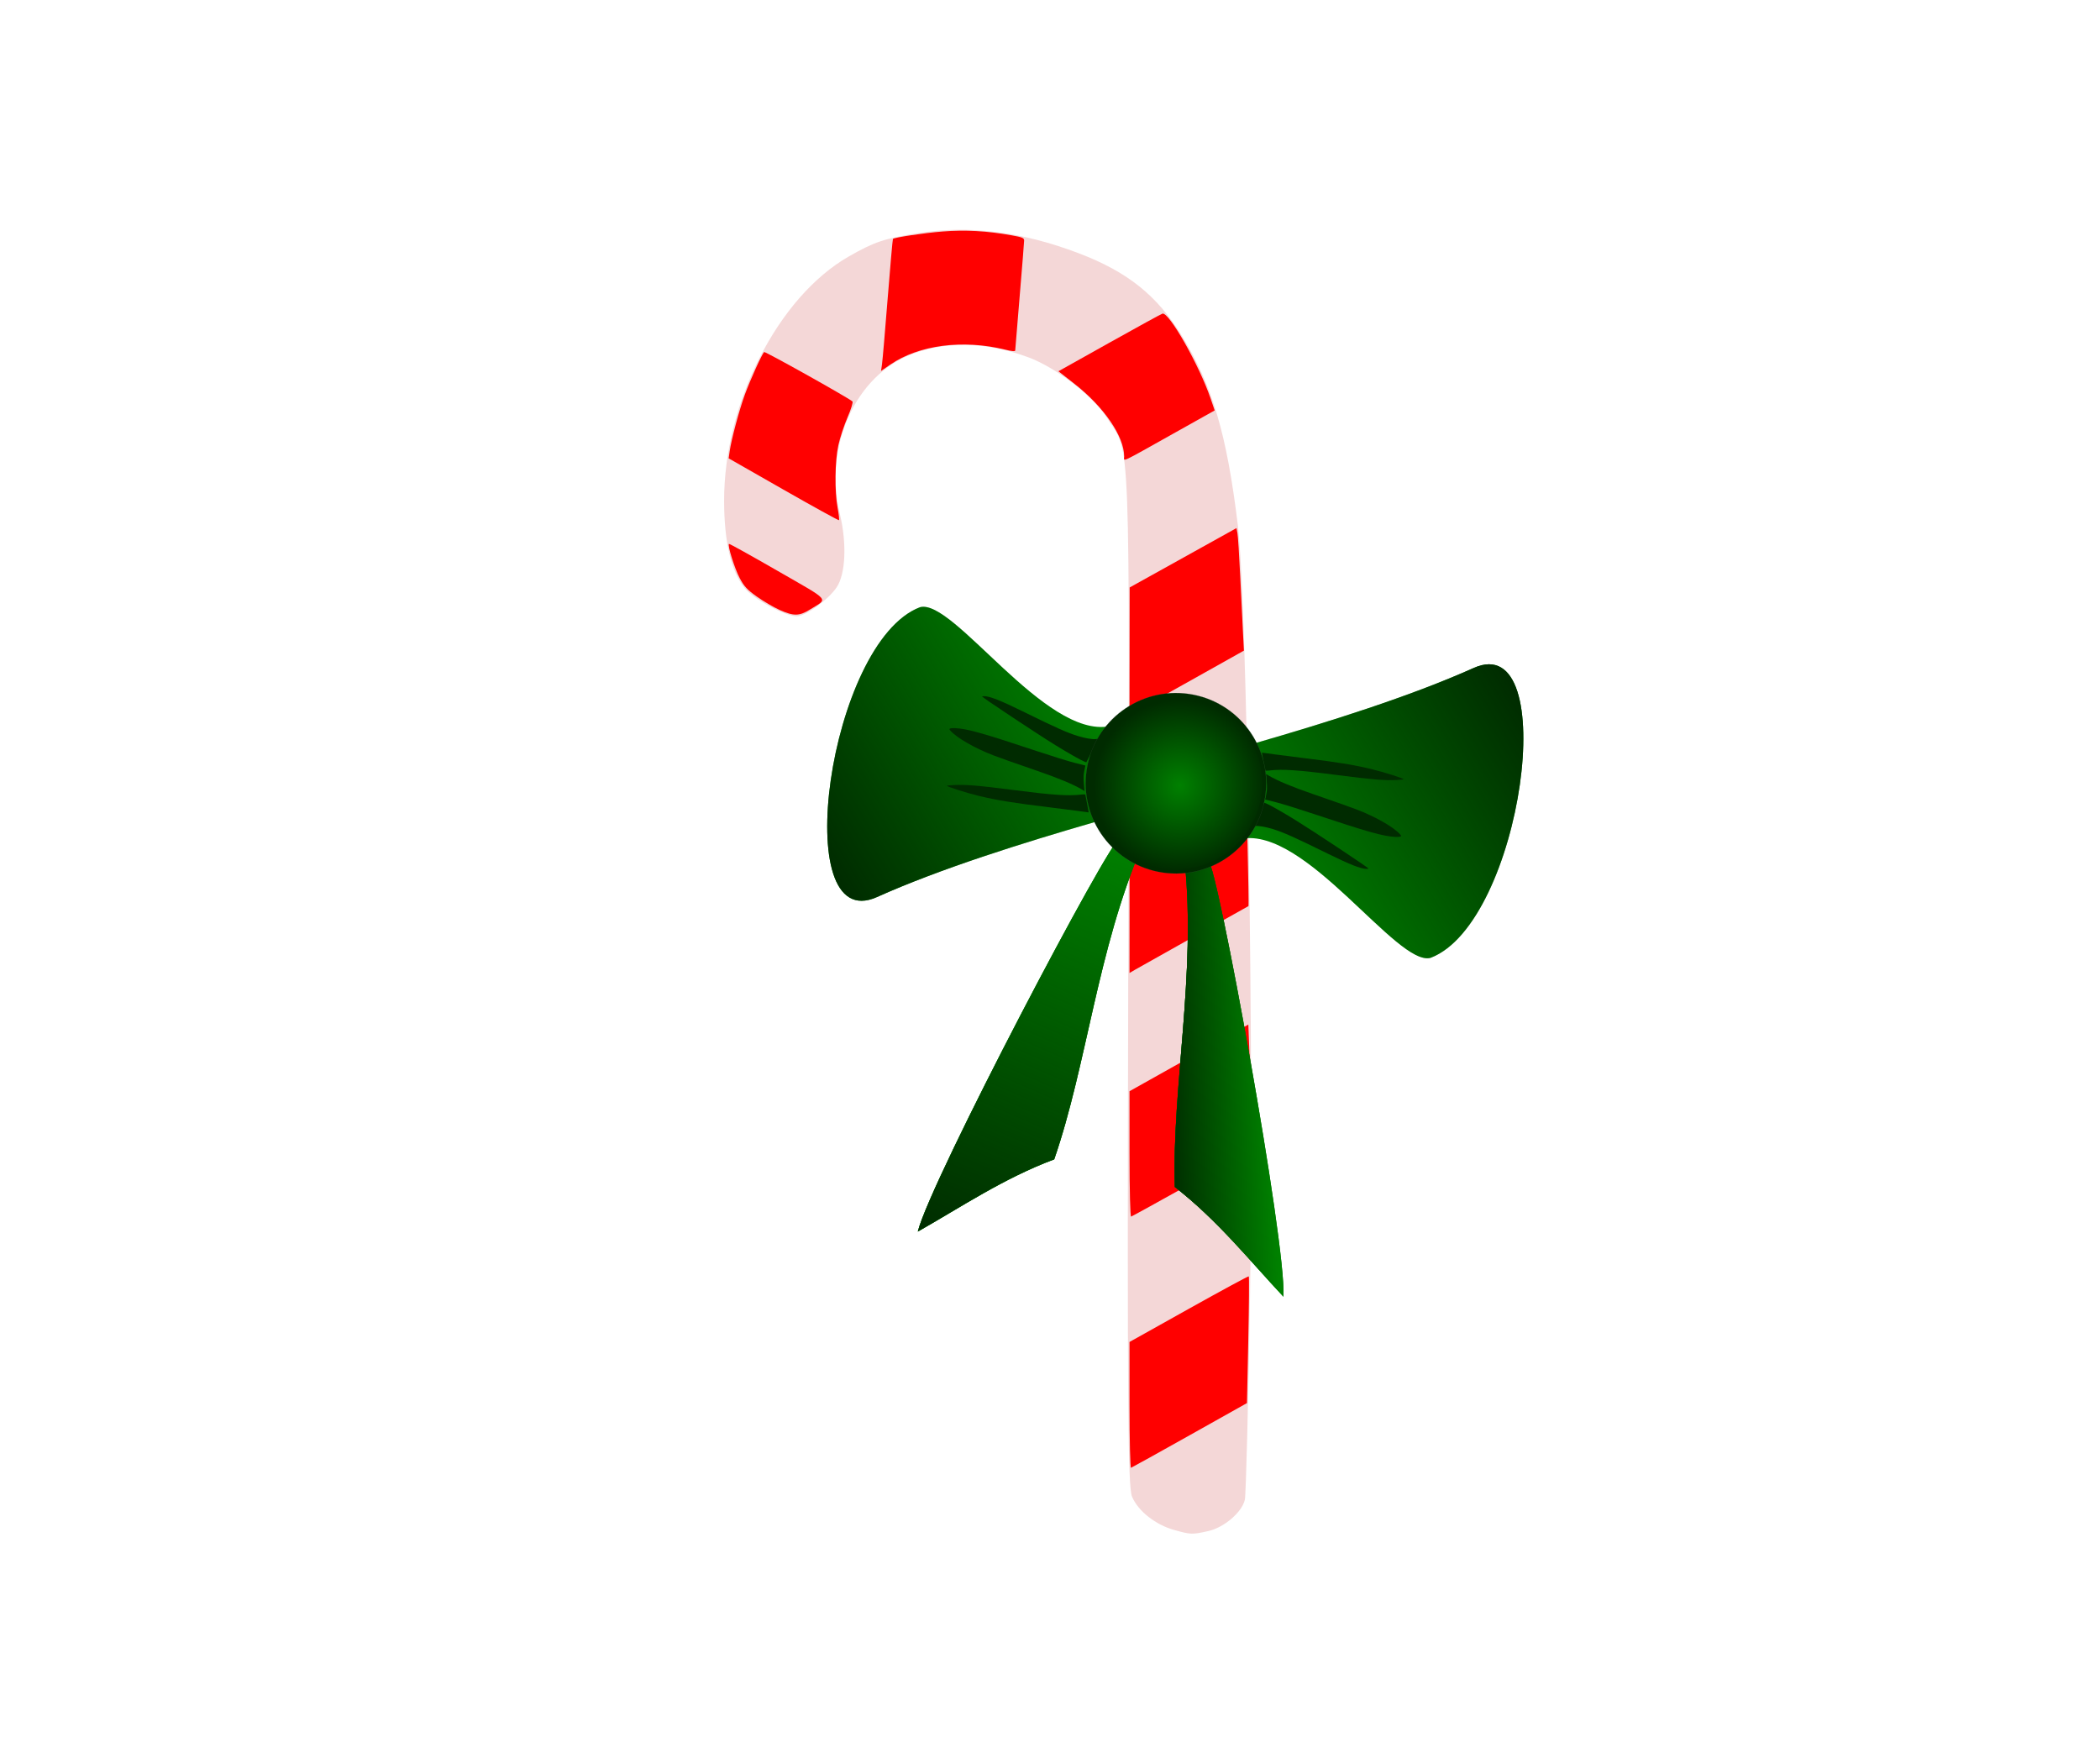 <?xml version="1.0" encoding="UTF-8" standalone="no"?>
<!-- Created with Inkscape (http://www.inkscape.org/) -->
<svg
    xmlns:dc="http://purl.org/dc/elements/1.1/"
    xmlns:cc="http://creativecommons.org/ns#"
    xmlns:rdf="http://www.w3.org/1999/02/22-rdf-syntax-ns#"
    xmlns:svg="http://www.w3.org/2000/svg"
    xmlns="http://www.w3.org/2000/svg"
    xmlns:xlink="http://www.w3.org/1999/xlink"
    xmlns:sodipodi="http://sodipodi.sourceforge.net/DTD/sodipodi-0.dtd"
    xmlns:inkscape="http://www.inkscape.org/namespaces/inkscape"
    xmlns:ns1="http://sozi.baierouge.fr"
    width="1678.78"
    height="1409.49"
    id="svg7063"
    version="1.1"
    inkscape:version="0.48.4 r9939"
    sodipodi:docname="GingerBreadMan.svg"
  >
  <defs
      id="defs7065"
    >
    <filter
        id="filter6481"
        inkscape:menu-tooltip="In and out glow with a possible offset and colorizable flood"
        inkscape:menu="Shadows and Glows"
        inkscape:label="Cutout Glow"
        color-interpolation-filters="sRGB"
      >
      <feOffset
          id="feOffset6483"
          dy="3"
          dx="3"
      />
      <feGaussianBlur
          id="feGaussianBlur6485"
          result="result8"
          stdDeviation="3"
      />
      <feFlood
          id="feFlood6487"
          flood-color="rgb(0,0,0)"
          flood-opacity="1"
          in="result8"
          result="result10"
      />
      <feComposite
          id="feComposite6489"
          in2="SourceGraphic"
          operator="in"
          in="result10"
          result="result9"
      />
      <feBlend
          id="feBlend6491"
          in2="result9"
          mode="normal"
          in="result8"
      />
    </filter
    >
    <filter
        id="filter6567"
        y="0"
        height="1"
        x="0"
        width="1"
        inkscape:menu-tooltip="Removes or decreases glows and jaggeries around objects edges after applying some filters"
        inkscape:menu="ABCs"
        inkscape:label="Clean edges"
        color-interpolation-filters="sRGB"
      >
      <feTurbulence
          id="feTurbulence6569"
          type="fractalNoise"
          baseFrequency="0.04"
          numOctaves="5"
          seed="0"
          result="result4"
      />
      <feDisplacementMap
          id="feDisplacementMap6571"
          in2="result4"
          in="SourceGraphic"
          yChannelSelector="G"
          xChannelSelector="R"
          scale="10"
          result="result3"
      />
      <feDiffuseLighting
          id="feDiffuseLighting6573"
          lighting-color="#e9e6d7"
          diffuseConstant="1"
          surfaceScale="2"
          result="result1"
          in="result4"
        >
        <feDistantLight
            id="feDistantLight6575"
            azimuth="235"
            elevation="40"
        />
      </feDiffuseLighting
      >
      <feComposite
          id="feComposite6577"
          in2="result1"
          operator="in"
          in="result3"
          result="result2"
      />
      <feComposite
          k4="0"
          k3="0"
          k2="0"
          id="feComposite6579"
          in2="result1"
          result="result5"
          operator="arithmetic"
          k1="1.7"
      />
      <feBlend
          id="feBlend6581"
          in2="result3"
          in="result5"
          mode="normal"
          result="fbSourceGraphic"
      />
      <feColorMatrix
          result="fbSourceGraphicAlpha"
          in="fbSourceGraphic"
          values="0 0 0 -1 0 0 0 0 -1 0 0 0 0 -1 0 0 0 0 1 0"
          id="feColorMatrix6583"
      />
      <feGaussianBlur
          id="feGaussianBlur6585"
          result="result6"
          stdDeviation="0.4"
          in="fbSourceGraphic"
      />
      <feComposite
          id="feComposite6587"
          in2="result6"
          operator="in"
          in="fbSourceGraphic"
          result="result7"
      />
      <feComposite
          id="feComposite6589"
          in2="result7"
          operator="in"
          result="fbSourceGraphic"
          in="result7"
      />
      <feColorMatrix
          result="fbSourceGraphicAlpha"
          in="fbSourceGraphic"
          values="0 0 0 -1 0 0 0 0 -1 0 0 0 0 -1 0 0 0 0 1 0"
          id="feColorMatrix6645"
      />
      <feGaussianBlur
          id="feGaussianBlur6647"
          result="result6"
          stdDeviation="0.4"
          in="fbSourceGraphic"
      />
      <feComposite
          id="feComposite6649"
          in2="result6"
          operator="in"
          in="fbSourceGraphic"
          result="result7"
      />
      <feComposite
          id="feComposite6651"
          in2="result7"
          operator="in"
          result="result8"
          in="result7"
      />
    </filter
    >
    <filter
        id="filter6441"
        inkscape:label="Darken edges"
        inkscape:menu="Shadows and Glows"
        inkscape:menu-tooltip="Darken the edges with an inner blur"
        color-interpolation-filters="sRGB"
      >
      <feGaussianBlur
          id="feGaussianBlur6443"
          result="result6"
          stdDeviation="1.5"
      />
      <feComposite
          id="feComposite6445"
          in2="result6"
          operator="atop"
          in="SourceGraphic"
          result="result8"
      />
      <feComposite
          id="feComposite6447"
          in2="SourceAlpha"
          in="result8"
          operator="atop"
          result="result9"
      />
    </filter
    >
    <filter
        id="filter6473"
        inkscape:label="Darken edges"
        inkscape:menu="Shadows and Glows"
        inkscape:menu-tooltip="Darken the edges with an inner blur"
        color-interpolation-filters="sRGB"
      >
      <feGaussianBlur
          id="feGaussianBlur6475"
          result="result6"
          stdDeviation="1.5"
      />
      <feComposite
          id="feComposite6477"
          in2="result6"
          operator="atop"
          in="SourceGraphic"
          result="result8"
      />
      <feComposite
          id="feComposite6479"
          in2="SourceAlpha"
          in="result8"
          operator="atop"
          result="result9"
      />
    </filter
    >
    <filter
        id="filter6449"
        inkscape:label="Darken edges"
        inkscape:menu="Shadows and Glows"
        inkscape:menu-tooltip="Darken the edges with an inner blur"
        color-interpolation-filters="sRGB"
      >
      <feGaussianBlur
          id="feGaussianBlur6451"
          result="result6"
          stdDeviation="1.5"
      />
      <feComposite
          id="feComposite6453"
          in2="result6"
          operator="atop"
          in="SourceGraphic"
          result="result8"
      />
      <feComposite
          id="feComposite6455"
          in2="SourceAlpha"
          in="result8"
          operator="atop"
          result="result9"
      />
    </filter
    >
    <filter
        id="filter6457"
        inkscape:label="Darken edges"
        inkscape:menu="Shadows and Glows"
        inkscape:menu-tooltip="Darken the edges with an inner blur"
        color-interpolation-filters="sRGB"
      >
      <feGaussianBlur
          id="feGaussianBlur6459"
          result="result6"
          stdDeviation="1.5"
      />
      <feComposite
          id="feComposite6461"
          in2="result6"
          operator="atop"
          in="SourceGraphic"
          result="result8"
      />
      <feComposite
          id="feComposite6463"
          in2="SourceAlpha"
          in="result8"
          operator="atop"
          result="result9"
      />
    </filter
    >
    <filter
        id="filter6465"
        inkscape:label="Darken edges"
        inkscape:menu="Shadows and Glows"
        inkscape:menu-tooltip="Darken the edges with an inner blur"
        color-interpolation-filters="sRGB"
      >
      <feGaussianBlur
          id="feGaussianBlur6467"
          result="result6"
          stdDeviation="1.5"
      />
      <feComposite
          id="feComposite6469"
          in2="result6"
          operator="atop"
          in="SourceGraphic"
          result="result8"
      />
      <feComposite
          id="feComposite6471"
          in2="SourceAlpha"
          in="result8"
          operator="atop"
          result="result9"
      />
    </filter
    >
    <filter
        id="filter6051"
        inkscape:label="Darken edges"
        inkscape:menu="Shadows and Glows"
        inkscape:menu-tooltip="Darken the edges with an inner blur"
        color-interpolation-filters="sRGB"
      >
      <feGaussianBlur
          id="feGaussianBlur6053"
          result="result6"
          stdDeviation="1.5"
      />
      <feComposite
          id="feComposite6055"
          in2="result6"
          operator="atop"
          in="SourceGraphic"
          result="result8"
      />
      <feComposite
          id="feComposite6057"
          in2="SourceAlpha"
          in="result8"
          operator="atop"
          result="result9"
      />
    </filter
    >
    <filter
        id="filter6059"
        inkscape:label="Darken edges"
        inkscape:menu="Shadows and Glows"
        inkscape:menu-tooltip="Darken the edges with an inner blur"
        color-interpolation-filters="sRGB"
      >
      <feGaussianBlur
          id="feGaussianBlur6061"
          result="result6"
          stdDeviation="1.5"
      />
      <feComposite
          id="feComposite6063"
          in2="result6"
          operator="atop"
          in="SourceGraphic"
          result="result8"
      />
      <feComposite
          id="feComposite6065"
          in2="SourceAlpha"
          in="result8"
          operator="atop"
          result="result9"
      />
    </filter
    >
    <radialGradient
        inkscape:collect="always"
        xlink:href="#linearGradient5620"
        id="radialGradient5777"
        gradientUnits="userSpaceOnUse"
        gradientTransform="matrix(1,0,0,0.676,0,131.714)"
        cx="-856.862"
        cy="406.117"
        fx="-856.862"
        fy="406.117"
        r="9.344"
    />
    <linearGradient
        inkscape:collect="always"
        id="linearGradient5620"
      >
      <stop
          style="stop-color:#00ff00;stop-opacity:1;"
          offset="0"
          id="stop5622"
      />
      <stop
          style="stop-color:#00ff00;stop-opacity:0;"
          offset="1"
          id="stop5624"
      />
    </linearGradient
    >
    <radialGradient
        inkscape:collect="always"
        xlink:href="#linearGradient5760"
        id="radialGradient5779"
        gradientUnits="userSpaceOnUse"
        gradientTransform="matrix(1,0,0,0.676,0,131.714)"
        cx="-856.862"
        cy="406.117"
        fx="-856.862"
        fy="406.117"
        r="9.344"
    />
    <linearGradient
        inkscape:collect="always"
        id="linearGradient5760"
      >
      <stop
          style="stop-color:#ff0000;stop-opacity:1;"
          offset="0"
          id="stop5762"
      />
      <stop
          style="stop-color:#ff0000;stop-opacity:0;"
          offset="1"
          id="stop5764"
      />
    </linearGradient
    >
    <radialGradient
        inkscape:collect="always"
        xlink:href="#linearGradient5620"
        id="radialGradient5975"
        gradientUnits="userSpaceOnUse"
        gradientTransform="matrix(1,0,0,0.676,0,131.714)"
        cx="-856.862"
        cy="406.117"
        fx="-856.862"
        fy="406.117"
        r="9.344"
    />
    <filter
        id="filter6193"
        inkscape:label="Darken edges"
        inkscape:menu="Shadows and Glows"
        inkscape:menu-tooltip="Darken the edges with an inner blur"
        color-interpolation-filters="sRGB"
      >
      <feGaussianBlur
          id="feGaussianBlur6195"
          result="result6"
          stdDeviation="1.5"
      />
      <feComposite
          id="feComposite6197"
          in2="result6"
          operator="atop"
          in="SourceGraphic"
          result="result8"
      />
      <feComposite
          id="feComposite6199"
          in2="SourceAlpha"
          in="result8"
          operator="atop"
          result="result9"
      />
    </filter
    >
    <filter
        id="filter6201"
        inkscape:label="Darken edges"
        inkscape:menu="Shadows and Glows"
        inkscape:menu-tooltip="Darken the edges with an inner blur"
        color-interpolation-filters="sRGB"
      >
      <feGaussianBlur
          id="feGaussianBlur6203"
          result="result6"
          stdDeviation="1.5"
      />
      <feComposite
          id="feComposite6205"
          in2="result6"
          operator="atop"
          in="SourceGraphic"
          result="result8"
      />
      <feComposite
          id="feComposite6207"
          in2="SourceAlpha"
          in="result8"
          operator="atop"
          result="result9"
      />
    </filter
    >
    <filter
        id="filter6433"
        inkscape:label="Darken edges"
        inkscape:menu="Shadows and Glows"
        inkscape:menu-tooltip="Darken the edges with an inner blur"
        color-interpolation-filters="sRGB"
      >
      <feGaussianBlur
          id="feGaussianBlur6435"
          result="result6"
          stdDeviation="1.5"
      />
      <feComposite
          id="feComposite6437"
          in2="result6"
          operator="atop"
          in="SourceGraphic"
          result="result8"
      />
      <feComposite
          id="feComposite6439"
          in2="SourceAlpha"
          in="result8"
          operator="atop"
          result="result9"
      />
    </filter
    >
    <filter
        id="filter6481-5"
        inkscape:menu-tooltip="In and out glow with a possible offset and colorizable flood"
        inkscape:menu="Shadows and Glows"
        inkscape:label="Cutout Glow"
        color-interpolation-filters="sRGB"
      >
      <feOffset
          id="feOffset6483-1"
          dy="3"
          dx="3"
      />
      <feGaussianBlur
          id="feGaussianBlur6485-5"
          result="result8"
          stdDeviation="3"
      />
      <feFlood
          id="feFlood6487-5"
          flood-color="rgb(0,0,0)"
          flood-opacity="1"
          in="result8"
          result="result10"
      />
      <feComposite
          id="feComposite6489-8"
          in2="SourceGraphic"
          operator="in"
          in="result10"
          result="result9"
      />
      <feBlend
          id="feBlend6491-4"
          in2="result9"
          mode="normal"
          in="result8"
      />
    </filter
    >
    <filter
        id="filter6567-0"
        y="0"
        height="1"
        x="0"
        width="1"
        inkscape:menu-tooltip="Removes or decreases glows and jaggeries around objects edges after applying some filters"
        inkscape:menu="ABCs"
        inkscape:label="Clean edges"
        color-interpolation-filters="sRGB"
      >
      <feTurbulence
          id="feTurbulence6569-5"
          type="fractalNoise"
          baseFrequency="0.04"
          numOctaves="5"
          seed="0"
          result="result4"
      />
      <feDisplacementMap
          id="feDisplacementMap6571-4"
          in2="result4"
          in="SourceGraphic"
          yChannelSelector="G"
          xChannelSelector="R"
          scale="10"
          result="result3"
      />
      <feDiffuseLighting
          id="feDiffuseLighting6573-7"
          lighting-color="#e9e6d7"
          diffuseConstant="1"
          surfaceScale="2"
          result="result1"
          in="result4"
        >
        <feDistantLight
            id="feDistantLight6575-2"
            azimuth="235"
            elevation="40"
        />
      </feDiffuseLighting
      >
      <feComposite
          id="feComposite6577-1"
          in2="result1"
          operator="in"
          in="result3"
          result="result2"
      />
      <feComposite
          k4="0"
          k3="0"
          k2="0"
          id="feComposite6579-4"
          in2="result1"
          result="result5"
          operator="arithmetic"
          k1="1.7"
      />
      <feBlend
          id="feBlend6581-9"
          in2="result3"
          in="result5"
          mode="normal"
          result="fbSourceGraphic"
      />
      <feColorMatrix
          result="fbSourceGraphicAlpha"
          in="fbSourceGraphic"
          values="0 0 0 -1 0 0 0 0 -1 0 0 0 0 -1 0 0 0 0 1 0"
          id="feColorMatrix6583-9"
      />
      <feGaussianBlur
          id="feGaussianBlur6585-0"
          result="result6"
          stdDeviation="0.4"
          in="fbSourceGraphic"
      />
      <feComposite
          id="feComposite6587-3"
          in2="result6"
          operator="in"
          in="fbSourceGraphic"
          result="result7"
      />
      <feComposite
          id="feComposite6589-0"
          in2="result7"
          operator="in"
          result="fbSourceGraphic"
          in="result7"
      />
      <feColorMatrix
          result="fbSourceGraphicAlpha"
          in="fbSourceGraphic"
          values="0 0 0 -1 0 0 0 0 -1 0 0 0 0 -1 0 0 0 0 1 0"
          id="feColorMatrix6645-3"
      />
      <feGaussianBlur
          id="feGaussianBlur6647-5"
          result="result6"
          stdDeviation="0.4"
          in="fbSourceGraphic"
      />
      <feComposite
          id="feComposite6649-0"
          in2="result6"
          operator="in"
          in="fbSourceGraphic"
          result="result7"
      />
      <feComposite
          id="feComposite6651-7"
          in2="result7"
          operator="in"
          result="result8"
          in="result7"
      />
    </filter
    >
    <filter
        id="filter6441-6"
        inkscape:label="Darken edges"
        inkscape:menu="Shadows and Glows"
        inkscape:menu-tooltip="Darken the edges with an inner blur"
        color-interpolation-filters="sRGB"
      >
      <feGaussianBlur
          id="feGaussianBlur6443-7"
          result="result6"
          stdDeviation="1.5"
      />
      <feComposite
          id="feComposite6445-8"
          in2="result6"
          operator="atop"
          in="SourceGraphic"
          result="result8"
      />
      <feComposite
          id="feComposite6447-3"
          in2="SourceAlpha"
          in="result8"
          operator="atop"
          result="result9"
      />
    </filter
    >
    <filter
        id="filter6473-6"
        inkscape:label="Darken edges"
        inkscape:menu="Shadows and Glows"
        inkscape:menu-tooltip="Darken the edges with an inner blur"
        color-interpolation-filters="sRGB"
      >
      <feGaussianBlur
          id="feGaussianBlur6475-4"
          result="result6"
          stdDeviation="1.5"
      />
      <feComposite
          id="feComposite6477-4"
          in2="result6"
          operator="atop"
          in="SourceGraphic"
          result="result8"
      />
      <feComposite
          id="feComposite6479-1"
          in2="SourceAlpha"
          in="result8"
          operator="atop"
          result="result9"
      />
    </filter
    >
    <filter
        id="filter6449-9"
        inkscape:label="Darken edges"
        inkscape:menu="Shadows and Glows"
        inkscape:menu-tooltip="Darken the edges with an inner blur"
        color-interpolation-filters="sRGB"
      >
      <feGaussianBlur
          id="feGaussianBlur6451-5"
          result="result6"
          stdDeviation="1.5"
      />
      <feComposite
          id="feComposite6453-5"
          in2="result6"
          operator="atop"
          in="SourceGraphic"
          result="result8"
      />
      <feComposite
          id="feComposite6455-7"
          in2="SourceAlpha"
          in="result8"
          operator="atop"
          result="result9"
      />
    </filter
    >
    <filter
        id="filter6457-4"
        inkscape:label="Darken edges"
        inkscape:menu="Shadows and Glows"
        inkscape:menu-tooltip="Darken the edges with an inner blur"
        color-interpolation-filters="sRGB"
      >
      <feGaussianBlur
          id="feGaussianBlur6459-7"
          result="result6"
          stdDeviation="1.5"
      />
      <feComposite
          id="feComposite6461-3"
          in2="result6"
          operator="atop"
          in="SourceGraphic"
          result="result8"
      />
      <feComposite
          id="feComposite6463-4"
          in2="SourceAlpha"
          in="result8"
          operator="atop"
          result="result9"
      />
    </filter
    >
    <filter
        id="filter6465-0"
        inkscape:label="Darken edges"
        inkscape:menu="Shadows and Glows"
        inkscape:menu-tooltip="Darken the edges with an inner blur"
        color-interpolation-filters="sRGB"
      >
      <feGaussianBlur
          id="feGaussianBlur6467-8"
          result="result6"
          stdDeviation="1.5"
      />
      <feComposite
          id="feComposite6469-8"
          in2="result6"
          operator="atop"
          in="SourceGraphic"
          result="result8"
      />
      <feComposite
          id="feComposite6471-1"
          in2="SourceAlpha"
          in="result8"
          operator="atop"
          result="result9"
      />
    </filter
    >
    <filter
        id="filter6051-5"
        inkscape:label="Darken edges"
        inkscape:menu="Shadows and Glows"
        inkscape:menu-tooltip="Darken the edges with an inner blur"
        color-interpolation-filters="sRGB"
      >
      <feGaussianBlur
          id="feGaussianBlur6053-2"
          result="result6"
          stdDeviation="1.5"
      />
      <feComposite
          id="feComposite6055-3"
          in2="result6"
          operator="atop"
          in="SourceGraphic"
          result="result8"
      />
      <feComposite
          id="feComposite6057-2"
          in2="SourceAlpha"
          in="result8"
          operator="atop"
          result="result9"
      />
    </filter
    >
    <filter
        id="filter6059-4"
        inkscape:label="Darken edges"
        inkscape:menu="Shadows and Glows"
        inkscape:menu-tooltip="Darken the edges with an inner blur"
        color-interpolation-filters="sRGB"
      >
      <feGaussianBlur
          id="feGaussianBlur6061-6"
          result="result6"
          stdDeviation="1.5"
      />
      <feComposite
          id="feComposite6063-6"
          in2="result6"
          operator="atop"
          in="SourceGraphic"
          result="result8"
      />
      <feComposite
          id="feComposite6065-6"
          in2="SourceAlpha"
          in="result8"
          operator="atop"
          result="result9"
      />
    </filter
    >
    <radialGradient
        inkscape:collect="always"
        xlink:href="#linearGradient5620-9"
        id="radialGradient5777-2"
        gradientUnits="userSpaceOnUse"
        gradientTransform="matrix(1,0,0,0.676,0,131.714)"
        cx="-856.862"
        cy="406.117"
        fx="-856.862"
        fy="406.117"
        r="9.344"
    />
    <linearGradient
        inkscape:collect="always"
        id="linearGradient5620-9"
      >
      <stop
          style="stop-color:#00ff00;stop-opacity:1;"
          offset="0"
          id="stop5622-0"
      />
      <stop
          style="stop-color:#00ff00;stop-opacity:0;"
          offset="1"
          id="stop5624-4"
      />
    </linearGradient
    >
    <radialGradient
        inkscape:collect="always"
        xlink:href="#linearGradient5760-3"
        id="radialGradient5779-9"
        gradientUnits="userSpaceOnUse"
        gradientTransform="matrix(1,0,0,0.676,0,131.714)"
        cx="-856.862"
        cy="406.117"
        fx="-856.862"
        fy="406.117"
        r="9.344"
    />
    <linearGradient
        inkscape:collect="always"
        id="linearGradient5760-3"
      >
      <stop
          style="stop-color:#ff0000;stop-opacity:1;"
          offset="0"
          id="stop5762-1"
      />
      <stop
          style="stop-color:#ff0000;stop-opacity:0;"
          offset="1"
          id="stop5764-1"
      />
    </linearGradient
    >
    <radialGradient
        inkscape:collect="always"
        xlink:href="#linearGradient5620-9"
        id="radialGradient5975-9"
        gradientUnits="userSpaceOnUse"
        gradientTransform="matrix(1,0,0,0.676,0,131.714)"
        cx="-856.862"
        cy="406.117"
        fx="-856.862"
        fy="406.117"
        r="9.344"
    />
    <filter
        id="filter6193-9"
        inkscape:label="Darken edges"
        inkscape:menu="Shadows and Glows"
        inkscape:menu-tooltip="Darken the edges with an inner blur"
        color-interpolation-filters="sRGB"
      >
      <feGaussianBlur
          id="feGaussianBlur6195-5"
          result="result6"
          stdDeviation="1.5"
      />
      <feComposite
          id="feComposite6197-5"
          in2="result6"
          operator="atop"
          in="SourceGraphic"
          result="result8"
      />
      <feComposite
          id="feComposite6199-5"
          in2="SourceAlpha"
          in="result8"
          operator="atop"
          result="result9"
      />
    </filter
    >
    <filter
        id="filter6201-6"
        inkscape:label="Darken edges"
        inkscape:menu="Shadows and Glows"
        inkscape:menu-tooltip="Darken the edges with an inner blur"
        color-interpolation-filters="sRGB"
      >
      <feGaussianBlur
          id="feGaussianBlur6203-0"
          result="result6"
          stdDeviation="1.5"
      />
      <feComposite
          id="feComposite6205-5"
          in2="result6"
          operator="atop"
          in="SourceGraphic"
          result="result8"
      />
      <feComposite
          id="feComposite6207-9"
          in2="SourceAlpha"
          in="result8"
          operator="atop"
          result="result9"
      />
    </filter
    >
    <filter
        id="filter6433-4"
        inkscape:label="Darken edges"
        inkscape:menu="Shadows and Glows"
        inkscape:menu-tooltip="Darken the edges with an inner blur"
        color-interpolation-filters="sRGB"
      >
      <feGaussianBlur
          id="feGaussianBlur6435-6"
          result="result6"
          stdDeviation="1.5"
      />
      <feComposite
          id="feComposite6437-3"
          in2="result6"
          operator="atop"
          in="SourceGraphic"
          result="result8"
      />
      <feComposite
          id="feComposite6439-4"
          in2="SourceAlpha"
          in="result8"
          operator="atop"
          result="result9"
      />
    </filter
    >
    <filter
        id="filter5036"
        inkscape:label="Combined lighting"
        inkscape:menu="Bevels"
        inkscape:menu-tooltip="Basic specular bevel to use for building textures"
        color-interpolation-filters="sRGB"
      >
      <feGaussianBlur
          id="feGaussianBlur5038"
          stdDeviation="6"
          in="SourceGraphic"
          result="result0"
      />
      <feDiffuseLighting
          id="feDiffuseLighting5040"
          lighting-color="#ffffff"
          diffuseConstant="1"
          surfaceScale="4"
          result="result5"
        >
        <feDistantLight
            id="feDistantLight5042"
            elevation="45"
            azimuth="235"
        />
      </feDiffuseLighting
      >
      <feComposite
          k4="0"
          k3="0"
          k2="0"
          id="feComposite5044"
          in2="SourceGraphic"
          k1="1.4"
          in="result5"
          result="fbSourceGraphic"
          operator="arithmetic"
      />
      <feGaussianBlur
          id="feGaussianBlur5046"
          result="result0"
          in="fbSourceGraphic"
          stdDeviation="6"
      />
      <feSpecularLighting
          id="feSpecularLighting5048"
          specularExponent="25"
          specularConstant="1"
          surfaceScale="4"
          lighting-color="#ffffff"
          result="result1"
          in="result0"
        >
        <feDistantLight
            id="feDistantLight5050"
            azimuth="235"
            elevation="45"
        />
      </feSpecularLighting
      >
      <feComposite
          k4="0"
          k1="0"
          id="feComposite5052"
          in2="result1"
          k3="1"
          k2="1"
          operator="arithmetic"
          result="result4"
          in="fbSourceGraphic"
      />
      <feComposite
          id="feComposite5054"
          in2="SourceGraphic"
          operator="in"
          result="result2"
          in="result4"
      />
    </filter
    >
    <linearGradient
        inkscape:collect="always"
        xlink:href="#linearGradient5943"
        id="linearGradient6144"
        gradientUnits="userSpaceOnUse"
        x1="-2832.47"
        y1="184.83"
        x2="-2693.321"
        y2="184.83"
    />
    <linearGradient
        inkscape:collect="always"
        id="linearGradient5943"
      >
      <stop
          style="stop-color:#002b00;stop-opacity:1;"
          offset="0"
          id="stop5945"
      />
      <stop
          style="stop-color:#002b00;stop-opacity:0;"
          offset="1"
          id="stop5947"
      />
    </linearGradient
    >
    <linearGradient
        inkscape:collect="always"
        xlink:href="#linearGradient5595"
        id="linearGradient6146"
        gradientUnits="userSpaceOnUse"
        gradientTransform="matrix(0.746,-0.449,0.449,0.746,-841.526,-1165.323)"
        x1="-3055.303"
        y1="152.649"
        x2="-2859.319"
        y2="152.649"
    />
    <linearGradient
        inkscape:collect="always"
        id="linearGradient5595"
      >
      <stop
          style="stop-color:#002b00;stop-opacity:1;"
          offset="0"
          id="stop5597"
      />
      <stop
          style="stop-color:#002b00;stop-opacity:0;"
          offset="1"
          id="stop5599"
      />
    </linearGradient
    >
    <linearGradient
        inkscape:collect="always"
        xlink:href="#linearGradient5943"
        id="linearGradient6148"
        gradientUnits="userSpaceOnUse"
        x1="-2832.47"
        y1="184.83"
        x2="-2693.321"
        y2="184.83"
    />
    <linearGradient
        inkscape:collect="always"
        xlink:href="#linearGradient5605"
        id="linearGradient6150"
        gradientUnits="userSpaceOnUse"
        gradientTransform="matrix(0.746,-0.449,0.449,0.746,-841.526,-1165.323)"
        x1="-2832.679"
        y1="281.557"
        x2="-2787.213"
        y2="281.557"
    />
    <linearGradient
        inkscape:collect="always"
        id="linearGradient5605"
      >
      <stop
          style="stop-color:#002b00;stop-opacity:1;"
          offset="0"
          id="stop5607"
      />
      <stop
          style="stop-color:#002b00;stop-opacity:0;"
          offset="1"
          id="stop5609"
      />
    </linearGradient
    >
    <linearGradient
        inkscape:collect="always"
        xlink:href="#linearGradient5605"
        id="linearGradient6152"
        gradientUnits="userSpaceOnUse"
        gradientTransform="matrix(0.746,-0.449,0.449,0.746,-841.526,-1165.323)"
        x1="-2832.679"
        y1="281.557"
        x2="-2787.213"
        y2="281.557"
    />
    <radialGradient
        inkscape:collect="always"
        xlink:href="#linearGradient5347"
        id="radialGradient6154"
        gradientUnits="userSpaceOnUse"
        gradientTransform="matrix(0.342,0.05,-0.05,0.342,-1825.156,238.624)"
        cx="-3021.212"
        cy="365.493"
        fx="-3021.212"
        fy="365.493"
        r="95.96"
    />
    <linearGradient
        id="linearGradient5347"
      >
      <stop
          style="stop-color:#008000;stop-opacity:1;"
          offset="0"
          id="stop5349"
      />
      <stop
          style="stop-color:#008000;stop-opacity:0;"
          offset="1"
          id="stop5351"
      />
    </linearGradient
    >
  </defs
  >
  <sodipodi:namedview
      id="base"
      pagecolor="#ffffff"
      bordercolor="#ffffff"
      borderopacity="0.0"
      inkscape:pageopacity="0.0"
      inkscape:pageshadow="0"
      inkscape:zoom="0.16"
      inkscape:cx="708.71998"
      inkscape:cy="908.7809"
      inkscape:document-units="px"
      inkscape:current-layer="layer1"
      showgrid="false"
      borderlayer="false"
      inkscape:window-width="1304"
      inkscape:window-height="746"
      inkscape:window-x="54"
      inkscape:window-y="-8"
      inkscape:window-maximized="1"
  />
  <g
      inkscape:label="Layer 1"
      inkscape:groupmode="layer"
      id="layer1"
      transform="translate(0,357.128)"
    >
    <g
        id="g6288"
        transform="matrix(2.076,0,0,2.076,6135.136,-227.015)"
      >
      <g
          transform="matrix(1.362,0,0,1.07,987.976,9.933)"
          style="filter:url(#filter5036)"
          id="g4831"
        >
        <path
            style="fill:#f4d7d7;fill-opacity:1;fill-rule:evenodd;stroke:none"
            d="m -2563.275,482.779 c -5.257,-1.874 -10.142,-6.804 -11.854,-11.961 -1.183,-3.566 -1.352,-33.02 -1.074,-187.07 0.365,-202.214 0.807,-187.579 -6.075,-201.312 -3.89,-7.763 -14.396,-18.044 -22.169,-21.695 -11.766,-5.526 -23.035,-5.919 -32.922,-1.146 -15.957,7.702 -24.963,33.158 -20.36,57.544 1.995,10.571 1.624,21.558 -0.892,26.352 -2.367,4.51 -8.819,10.458 -11.329,10.442 -3.299,-0.02 -12.205,-6.189 -14.745,-10.211 -3.786,-5.997 -5.733,-16.54 -5.763,-31.196 -0.07,-35.24 15.255,-73.523 35.261,-88.081 7.2,-5.239 10.039,-6.457 19.569,-8.397 14.397,-2.929 29.391,-0.536 45.457,7.256 13.777,6.682 22.142,15.2 29.103,29.637 8.675,17.991 12.716,35.369 15.85,68.171 2.551,26.695 4.569,189.302 3.448,277.792 -0.486,38.335 -1.142,71.188 -1.459,73.005 -0.784,4.501 -5.899,10.06 -10.408,11.312 -4.599,1.277 -4.843,1.266 -9.64,-0.444 l 0,0 z"
            id="path4605"
            inkscape:connector-curvature="0"
        />
        <path
            style="fill:#ff0000;fill-opacity:1;fill-rule:evenodd;stroke:none"
            d="m -2575.836,437.864 0,-22.73 16.742,-11.92 c 9.208,-6.556 16.846,-11.816 16.973,-11.689 0.127,0.127 0.063,10.441 -0.142,22.921 l -0.372,22.69 -16.18,11.56 c -8.899,6.358 -16.369,11.636 -16.6,11.729 -0.231,0.093 -0.42,-10.06 -0.42,-22.562 z"
            id="path4638"
            inkscape:connector-curvature="0"
        />
        <path
            style="fill:#ff0000;fill-opacity:1;fill-rule:evenodd;stroke:none"
            d="m -2575.836,347.536 0,-22.65 16.794,-11.99 16.794,-11.99 0.309,10.228 c 0.17,5.625 0.335,15.796 0.367,22.602 l 0.058,12.374 -16.711,11.869 c -9.191,6.528 -16.913,11.945 -17.161,12.038 -0.259,0.097 -0.45,-9.44 -0.45,-22.481 z"
            id="path4640"
            inkscape:connector-curvature="0"
        />
        <path
            style="fill:#ff0000;fill-opacity:1;fill-rule:evenodd;stroke:none"
            d="m -2575.826,259.423 0.01,-22.915 16.216,-11.511 c 8.919,-6.331 16.358,-11.369 16.531,-11.197 0.227,0.227 1.068,44.162 0.851,44.469 -0.017,0.024 -6.849,4.895 -15.183,10.825 -8.334,5.93 -15.891,11.336 -16.794,12.012 l -1.641,1.23 0.01,-22.915 z"
            id="path4642"
            inkscape:connector-curvature="0"
        />
        <path
            style="fill:#ff0000;fill-opacity:1;fill-rule:evenodd;stroke:none"
            d="m -2575.813,166.464 0.023,-22.889 15.094,-10.681 15.094,-10.681 0.276,1.842 c 0.152,1.013 0.505,7.978 0.786,15.479 0.28,7.5 0.63,16.594 0.776,20.209 l 0.267,6.572 -12.731,9.086 c -7.002,4.997 -14.278,10.181 -16.169,11.519 l -3.438,2.434 0.023,-22.889 z"
            id="path4644"
            inkscape:connector-curvature="0"
        />
        <path
            style="fill:#ff0000;fill-opacity:1;fill-rule:evenodd;stroke:none"
            d="m -2577.352,96.433 c 0,-7.224 -5.732,-17.868 -14.117,-26.213 l -4.477,-4.456 14.358,-10.233 c 7.897,-5.628 14.674,-10.354 15.06,-10.503 1.836,-0.705 10.402,18.518 13.625,30.579 l 1.138,4.259 -11.657,8.313 c -15.505,11.056 -13.93,10.123 -13.93,8.254 z"
            id="path4646"
            inkscape:connector-curvature="0"
        />
        <path
            style="fill:#ff0000;fill-opacity:1;fill-rule:evenodd;stroke:none"
            d="m -2645.814,63.203 c 0.153,-1.353 0.873,-12.007 1.6,-23.674 0.727,-11.667 1.397,-21.297 1.49,-21.398 0.504,-0.556 8.845,-2.144 14.018,-2.669 6.426,-0.652 12.511,-0.224 19.542,1.375 3.039,0.691 3.529,0.955 3.527,1.899 0,0.603 -0.568,9.619 -1.26,20.036 -0.692,10.417 -1.259,19.201 -1.26,19.519 0,0.396 -0.932,0.289 -2.95,-0.339 -11.889,-3.7 -24.309,-1.625 -32.345,5.404 l -2.639,2.308 0.279,-2.461 z"
            id="path4648"
            inkscape:connector-curvature="0"
        />
        <path
            style="fill:#ff0000;fill-opacity:1;fill-rule:evenodd;stroke:none"
            d="m -2673.7,108.353 -15.475,-11.245 0.285,-2.525 c 0.492,-4.356 2.714,-14.934 4.285,-20.39 1.565,-5.44 4.861,-14.686 5.467,-15.341 0.273,-0.295 23.24,16.049 24.964,17.765 0.229,0.228 -0.384,2.773 -1.362,5.655 -0.978,2.882 -2.153,7.399 -2.611,10.038 -0.994,5.732 -1.101,16.668 -0.222,22.625 0.34,2.304 0.512,4.296 0.381,4.426 -0.13,0.13 -7.201,-4.823 -15.712,-11.008 l 0,0 z"
            id="path4650"
            inkscape:connector-curvature="0"
        />
        <path
            style="fill:#ff0000;fill-opacity:1;fill-rule:evenodd;stroke:none"
            d="m -2674.793,151.66 c -1.667,-0.953 -4.541,-3.099 -6.386,-4.768 -2.772,-2.507 -3.622,-3.675 -4.885,-6.712 -1.43,-3.438 -3.487,-11.815 -3.017,-12.285 0.116,-0.116 6.288,4.243 13.715,9.687 15.323,11.232 14.375,9.806 9.24,13.895 -3.073,2.448 -4.649,2.481 -8.667,0.183 z"
            id="path4652"
            inkscape:connector-curvature="0"
        />
      </g
      >
      <g
          transform="translate(375.767,27.281)"
          id="g6116"
        >
        <g
            transform="matrix(-0.746,0.449,-0.449,-0.746,-4766.912,1601.054)"
            id="g6025"
          >
          <path
              inkscape:connector-curvature="0"
              id="path6027"
              d="m -3074.747,336.201 c 0,12.831 -12.21,23.232 -27.273,23.232 -15.062,0 -27.273,-10.401 -27.273,-23.232 0,-12.831 12.21,-23.232 27.273,-23.232 15.062,0 27.273,10.401 27.273,23.232 z"
              style="opacity:0;color:#000000;fill:#1a1a1a;fill-opacity:1;fill-rule:evenodd;stroke:#4d4d4d;stroke-width:0.1;stroke-linecap:butt;stroke-linejoin:miter;stroke-miterlimit:4;stroke-opacity:1;stroke-dashoffset:0;marker:none;visibility:visible;display:inline;overflow:visible;enable-background:accumulate"
              transform="matrix(0.309,0.254,-0.254,0.309,-1673.031,881.851)"
          />
          <path
              sodipodi:nodetypes="sccccs"
              inkscape:connector-curvature="0"
              id="path6029"
              d="m -2820.487,224.349 c 30.492,3.687 67.492,12.681 100.152,21.395 1.419,-7.601 2.947,-15.821 8.921,-21.302 4.668,-5.599 10.935,-10.07 18.093,-11.769 -27.504,-10.029 -29.952,-84.19 -44.73,-88.344 -42.514,-7.696 -125.328,94.835 -82.436,100.02 z"
              style="fill:#008000;fill-opacity:1;fill-rule:evenodd;stroke:none"
          />
          <path
              inkscape:connector-curvature="0"
              id="path6031"
              d="m -2733.918,172.74 c 2.069,1.319 5.312,5.573 11.024,14.46 8.836,13.748 12.015,18.312 15.287,21.95 2.245,2.496 4.582,4.511 6.009,5.18 0.676,0.317 1.234,0.643 1.24,0.725 0.01,0.082 -1.211,0.812 -2.704,1.623 -1.493,0.81 -3.76,2.125 -5.039,2.92 l -2.324,1.447 -0.619,-0.812 c -0.997,-1.308 -4.154,-6.93 -7.172,-12.777 -4.368,-8.462 -16.827,-34.721 -16.666,-35.127 0.036,-0.09 0.47,0.095 0.965,0.41 z"
              style="fill:#002b00;fill-opacity:1;fill-rule:evenodd;stroke:none"
          />
          <path
              inkscape:connector-curvature="0"
              id="path6033"
              d="m -2752.311,178.173 c 4.452,2.973 9.356,8.185 25.749,27.369 4.52,5.289 9.762,11.167 11.649,13.061 l 3.431,3.444 -1.598,1.72 c -1.2,1.291 -1.968,2.47 -3.08,4.725 l -1.481,3.005 -0.708,-1.298 c -2.176,-3.989 -6.112,-9.343 -12.452,-16.933 -8.113,-9.713 -11.034,-13.257 -13.113,-15.909 -5.443,-6.944 -9.963,-15.038 -10.755,-19.263 -0.156,-0.83 -0.117,-0.939 0.328,-0.939 0.277,0 1.191,0.459 2.031,1.019 l 0,0 z"
              style="fill:#002b00;fill-opacity:1;fill-rule:evenodd;stroke:none"
          />
          <path
              inkscape:connector-curvature="0"
              id="path6035"
              d="m -2765.775,199.455 c 4.502,2.374 9.319,5.848 21.465,15.481 13.622,10.804 19.343,14.793 24.601,17.152 0.845,0.379 1.536,0.791 1.536,0.916 0,0.125 -0.505,1.558 -1.122,3.185 -0.617,1.627 -1.241,3.276 -1.387,3.664 l -0.264,0.705 -4.358,-3.499 c -2.397,-1.924 -6.745,-5.359 -9.661,-7.633 -12.17,-9.487 -18.056,-14.469 -23.751,-20.103 -4.365,-4.318 -10.398,-11.22 -9.793,-11.205 0.116,0.003 1.347,0.605 2.736,1.337 z"
              style="fill:#002b00;fill-opacity:1;fill-rule:evenodd;stroke:none"
          />
          <path
              style="fill:url(#linearGradient6144);fill-opacity:1;fill-rule:evenodd;stroke:none"
              d="m -2820.487,224.349 c 30.492,3.687 67.492,12.681 100.152,21.395 1.419,-7.601 2.947,-15.821 8.921,-21.302 4.668,-5.599 10.935,-10.07 18.093,-11.769 -27.504,-10.029 -29.952,-84.19 -44.73,-88.344 -42.514,-7.696 -125.328,94.835 -82.436,100.02 z"
              id="path6037"
              inkscape:connector-curvature="0"
              sodipodi:nodetypes="sccccs"
          />
        </g
        >
        <g
            id="g6041"
            transform="matrix(0.814,-0.58,0.58,0.814,-662.557,-1637.634)"
          >
          <path
              sodipodi:nodetypes="ccccc"
              inkscape:connector-curvature="0"
              id="path5576"
              d="m -3060.264,303.458 c 15.55,-13.306 149.245,-80.619 150.864,-78.085 1.636,2.618 3.555,4.989 5.566,7.315 -37.167,22.583 -66.116,56.267 -97.488,78.606 -20.025,-5.383 -40.212,-5.869 -58.942,-7.836 z"
              style="fill:#008000;fill-opacity:1;fill-rule:evenodd;stroke:none"
          />
          <path
              style="fill:#008000;fill-opacity:1;fill-rule:evenodd;stroke:none"
              d="m -3060.264,303.458 c 15.55,-13.306 149.245,-80.619 150.864,-78.085 1.636,2.618 3.555,4.989 5.566,7.315 -37.167,22.583 -66.116,56.267 -97.488,78.606 -20.025,-5.383 -40.212,-5.869 -58.942,-7.836 z"
              id="path5589"
              inkscape:connector-curvature="0"
              sodipodi:nodetypes="ccccc"
          />
          <path
              sodipodi:nodetypes="ccccc"
              inkscape:connector-curvature="0"
              id="path5593"
              d="m -3060.264,303.458 c 15.55,-13.306 149.245,-80.619 150.864,-78.085 1.636,2.618 3.555,4.989 5.566,7.315 -37.167,22.583 -66.116,56.267 -97.488,78.606 -20.025,-5.383 -40.212,-5.869 -58.942,-7.836 z"
              style="fill:url(#linearGradient6146);fill-opacity:1;fill-rule:evenodd;stroke:none"
          />
        </g
        >
        <g
            id="g5402"
            transform="matrix(0.746,-0.449,0.449,0.746,-990.007,-1178.245)"
          >
          <path
              transform="matrix(0.309,0.254,-0.254,0.309,-1673.031,881.851)"
              style="opacity:0;color:#000000;fill:#1a1a1a;fill-opacity:1;fill-rule:evenodd;stroke:#4d4d4d;stroke-width:0.1;stroke-linecap:butt;stroke-linejoin:miter;stroke-miterlimit:4;stroke-opacity:1;stroke-dashoffset:0;marker:none;visibility:visible;display:inline;overflow:visible;enable-background:accumulate"
              d="m -3074.747,336.201 c 0,12.831 -12.21,23.232 -27.273,23.232 -15.062,0 -27.273,-10.401 -27.273,-23.232 0,-12.831 12.21,-23.232 27.273,-23.232 15.062,0 27.273,10.401 27.273,23.232 z"
              id="path5185"
              inkscape:connector-curvature="0"
          />
          <path
              style="fill:#008000;fill-opacity:1;fill-rule:evenodd;stroke:none"
              d="m -2820.487,224.349 c 30.492,3.687 67.492,12.681 100.152,21.395 1.419,-7.601 2.947,-15.821 8.921,-21.302 4.668,-5.599 10.935,-10.07 18.093,-11.769 -27.504,-10.029 -29.952,-84.19 -44.73,-88.344 -42.514,-7.696 -125.328,94.835 -82.436,100.02 z"
              id="path5216"
              inkscape:connector-curvature="0"
              sodipodi:nodetypes="sccccs"
          />
          <path
              style="fill:#002b00;fill-opacity:1;fill-rule:evenodd;stroke:none"
              d="m -2733.918,172.74 c 2.069,1.319 5.312,5.573 11.024,14.46 8.836,13.748 12.015,18.312 15.287,21.95 2.245,2.496 4.582,4.511 6.009,5.18 0.676,0.317 1.234,0.643 1.24,0.725 0.01,0.082 -1.211,0.812 -2.704,1.623 -1.493,0.81 -3.76,2.125 -5.039,2.92 l -2.324,1.447 -0.619,-0.812 c -0.997,-1.308 -4.154,-6.93 -7.172,-12.777 -4.368,-8.462 -16.827,-34.721 -16.666,-35.127 0.036,-0.09 0.47,0.095 0.965,0.41 z"
              id="path5262"
              inkscape:connector-curvature="0"
          />
          <path
              style="fill:#002b00;fill-opacity:1;fill-rule:evenodd;stroke:none"
              d="m -2752.311,178.173 c 4.452,2.973 9.356,8.185 25.749,27.369 4.52,5.289 9.762,11.167 11.649,13.061 l 3.431,3.444 -1.598,1.72 c -1.2,1.291 -1.968,2.47 -3.08,4.725 l -1.481,3.005 -0.708,-1.298 c -2.176,-3.989 -6.112,-9.343 -12.452,-16.933 -8.113,-9.713 -11.034,-13.257 -13.113,-15.909 -5.443,-6.944 -9.963,-15.038 -10.755,-19.263 -0.156,-0.83 -0.117,-0.939 0.328,-0.939 0.277,0 1.191,0.459 2.031,1.019 l 0,0 z"
              id="path5264"
              inkscape:connector-curvature="0"
          />
          <path
              style="fill:#002b00;fill-opacity:1;fill-rule:evenodd;stroke:none"
              d="m -2765.775,199.455 c 4.502,2.374 9.319,5.848 21.465,15.481 13.622,10.804 19.343,14.793 24.601,17.152 0.845,0.379 1.536,0.791 1.536,0.916 0,0.125 -0.505,1.558 -1.122,3.185 -0.617,1.627 -1.241,3.276 -1.387,3.664 l -0.264,0.705 -4.358,-3.499 c -2.397,-1.924 -6.745,-5.359 -9.661,-7.633 -12.17,-9.487 -18.056,-14.469 -23.751,-20.103 -4.365,-4.318 -10.398,-11.22 -9.793,-11.205 0.116,0.003 1.347,0.605 2.736,1.337 z"
              id="path5266"
              inkscape:connector-curvature="0"
          />
          <path
              sodipodi:nodetypes="sccccs"
              inkscape:connector-curvature="0"
              id="path5941"
              d="m -2820.487,224.349 c 30.492,3.687 67.492,12.681 100.152,21.395 1.419,-7.601 2.947,-15.821 8.921,-21.302 4.668,-5.599 10.935,-10.07 18.093,-11.769 -27.504,-10.029 -29.952,-84.19 -44.73,-88.344 -42.514,-7.696 -125.328,94.835 -82.436,100.02 z"
              style="fill:url(#linearGradient6148);fill-opacity:1;fill-rule:evenodd;stroke:none"
          />
        </g
        >
        <g
            id="g6053"
            transform="matrix(0.885,0.466,-0.466,0.885,-232.038,1365.486)"
          >
          <path
              style="fill:#008000;fill-opacity:1;fill-rule:evenodd;stroke:none"
              d="m -2749.694,367.577 c -8.437,-18.647 -100.949,-136.319 -103.49,-134.711 -2.592,1.677 -5.336,3.01 -8.143,4.263 24.076,36.218 36.001,79.001 54.934,112.539 20.417,3.621 38.904,11.745 56.7,17.909 z"
              id="path5613"
              inkscape:connector-curvature="0"
              sodipodi:nodetypes="ccccc"
          />
          <path
              sodipodi:nodetypes="ccccc"
              inkscape:connector-curvature="0"
              id="path5615"
              d="m -2749.694,367.577 c -8.437,-18.647 -100.949,-136.319 -103.49,-134.711 -2.592,1.677 -5.336,3.01 -8.143,4.263 24.076,36.218 36.001,79.001 54.934,112.539 20.417,3.621 38.904,11.745 56.7,17.909 z"
              style="fill:url(#linearGradient6150);fill-opacity:1;fill-rule:evenodd;stroke:none"
          />
          <path
              sodipodi:nodetypes="ccccc"
              inkscape:connector-curvature="0"
              id="path5591"
              d="m -2749.694,367.577 c -8.437,-18.647 -100.949,-136.319 -103.49,-134.711 -2.592,1.677 -5.336,3.01 -8.143,4.263 24.076,36.218 36.001,79.001 54.934,112.539 20.417,3.621 38.904,11.745 56.7,17.909 z"
              style="fill:#008000;fill-opacity:1;fill-rule:evenodd;stroke:none"
          />
          <g
              id="g6048"
            >
            <path
                sodipodi:nodetypes="ccccc"
                inkscape:connector-curvature="0"
                id="path5603"
                d="m -2749.694,367.577 c -8.437,-18.647 -100.949,-136.319 -103.49,-134.711 -2.592,1.677 -5.336,3.01 -8.143,4.263 24.076,36.218 36.001,79.001 54.934,112.539 20.417,3.621 38.904,11.745 56.7,17.909 z"
                style="fill:url(#linearGradient6152);fill-opacity:1;fill-rule:evenodd;stroke:none"
            />
          </g
          >
        </g
        >
        <path
            style="color:#000000;fill:#002b00;fill-opacity:1;fill-rule:evenodd;stroke:#4d4d4d;stroke-width:0.043;stroke-linecap:butt;stroke-linejoin:miter;stroke-miterlimit:4;stroke-opacity:1;stroke-dashoffset:0;marker:none;visibility:visible;display:inline;overflow:visible;enable-background:accumulate"
            d="m -2843.816,216.75 c -2.792,18.996 -20.457,32.131 -39.455,29.339 -18.998,-2.793 -32.136,-20.455 -29.344,-39.451 2.792,-18.996 20.457,-32.131 39.455,-29.339 18.998,2.793 32.136,20.455 29.343,39.451 z"
            id="path5181"
            inkscape:connector-curvature="0"
        />
        <path
            style="color:#000000;fill:url(#radialGradient6154);fill-opacity:1;fill-rule:evenodd;stroke:none;stroke-width:0.1;marker:none;visibility:visible;display:inline;overflow:visible;enable-background:accumulate"
            d="m -2845.352,216.524 c -2.667,18.147 -19.543,30.696 -37.693,28.028 -18.15,-2.668 -30.701,-19.542 -28.033,-37.689 2.667,-18.147 19.543,-30.696 37.693,-28.028 18.15,2.668 30.701,19.542 28.033,37.689 z"
            id="path5304"
            inkscape:connector-curvature="0"
        />
      </g
      >
    </g
    >
  </g
  >
</svg
>
